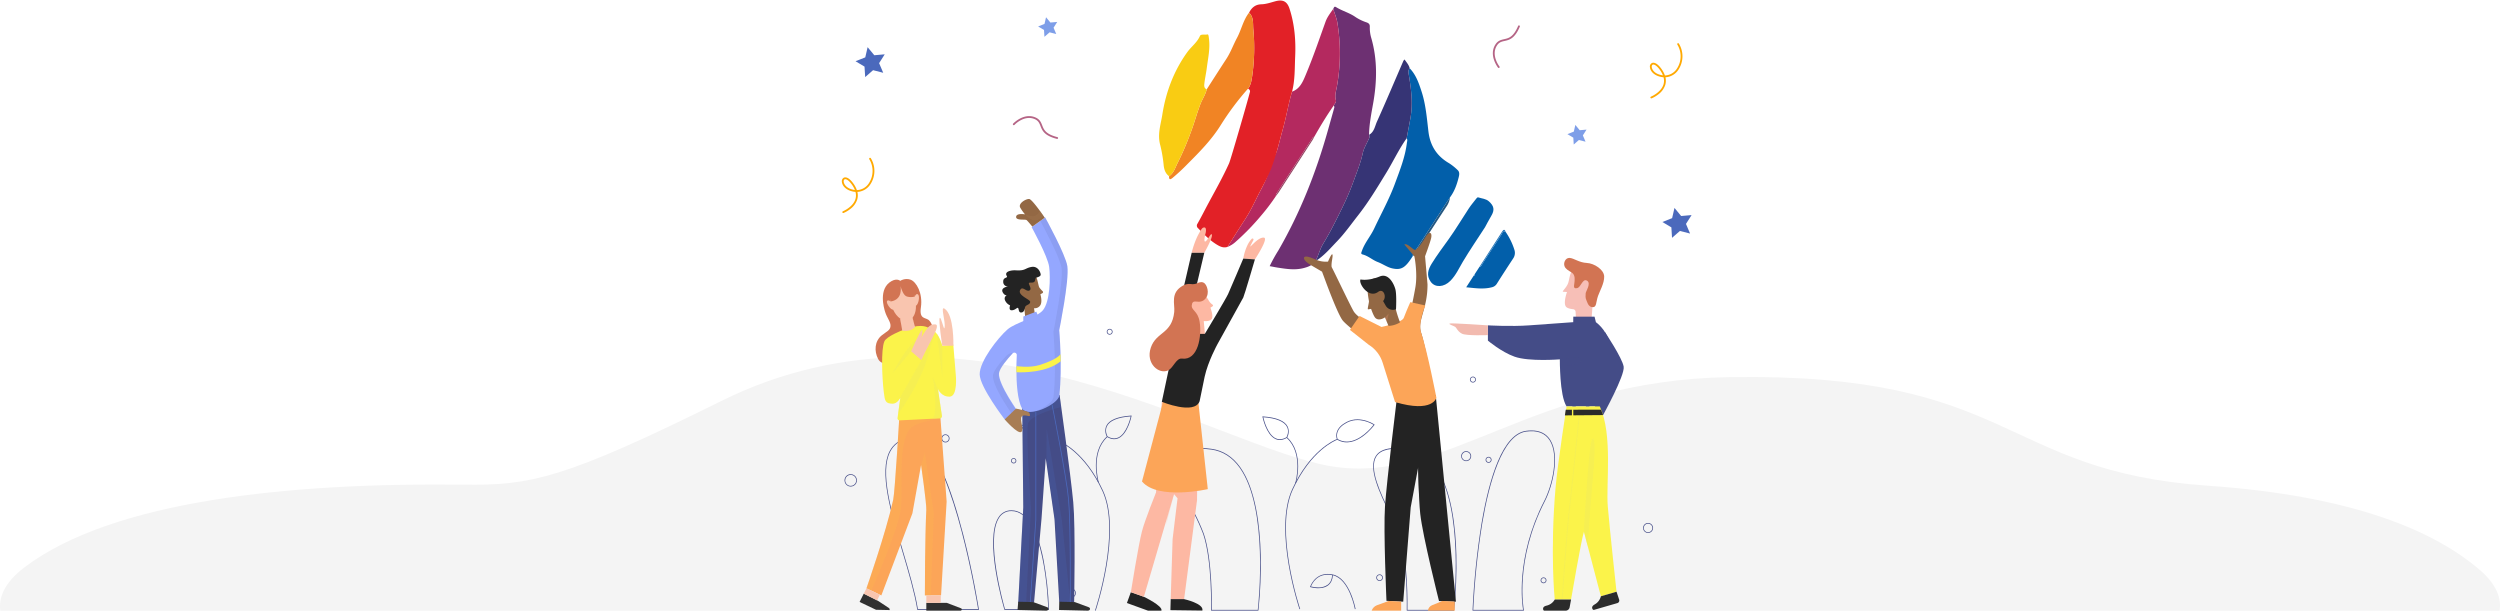 <?xml version="1.0" encoding="UTF-8"?>
<svg xmlns="http://www.w3.org/2000/svg" xmlns:xlink="http://www.w3.org/1999/xlink" width="1920" height="469" viewBox="0 0 1920 469">
  <defs>
    <clipPath id="a">
      <rect width="1920" height="469" transform="translate(0 1158)" fill="#fff" stroke="#707070" stroke-width="1"></rect>
    </clipPath>
    <clipPath id="b">
      <path d="M154.356,438.3H1764.211c113.773,0,189.338-48.491,140.869-90.666-34.275-29.828-96.589-57.395-209.346-65.209-160.556-11.127-147.959-86.78-367.26-83.41-152.748,2.348-218.195,83.018-306.211,68.456S743.177,123.534,554.169,217.262C433.034,277.331,407.4,282.256,356.325,281.62c-133.877-1.667-270.054,12.167-337.682,63.6C-36.669,387.28,37.748,438.3,154.356,438.3" transform="translate(0 -183.459)" fill="none"></path>
    </clipPath>
    <clipPath id="c">
      <rect width="1600" height="468.586" transform="translate(-446)" fill="none"></rect>
    </clipPath>
    <clipPath id="e">
      <path d="M153.434,281.286c1.69-1.062,11.262-6.582,20.627-1.62,3.808,2.016,6.2,4.489,7.1,7.347a8.046,8.046,0,0,1-.082,5.176,13.821,13.821,0,0,1-7.085,1.963c-10.178,0-19.133-11.025-20.556-12.866m-.553-.322-.25.174.184.254c.143.2,14.44,19.516,28.5,11.325,1.582.593,20.286,8.158,34.2,38.371,14.462,31.409-5.533,91.2-5.735,91.794h.567c.2-.6,20.218-60.419,5.653-92.055-13.616-29.575-31.864-37.625-34.344-38.6a8.647,8.647,0,0,0,.028-5.387c-.946-3.019-3.428-5.61-7.375-7.7a18.009,18.009,0,0,0-8.53-2.094,25.228,25.228,0,0,0-12.888,3.919" transform="translate(-152.63 -277.045)" fill="none"></path>
    </clipPath>
    <linearGradient id="f" x1="-2.281" y1="1" x2="-2.266" y2="1" gradientUnits="objectBoundingBox">
      <stop offset="0" stop-color="#3e368a"></stop>
      <stop offset="0.659" stop-color="#3e368a"></stop>
      <stop offset="1" stop-color="#444c87"></stop>
    </linearGradient>
    <clipPath id="g">
      <path d="M211.235,289.616c-.281-.509-2.149-4.142-.483-7.714,1.989-4.264,8.317-6.9,18.311-7.627-.5,2.186-3.308,13.142-9.428,16.151a7.342,7.342,0,0,1-3.272.769,10.157,10.157,0,0,1-5.129-1.578m18.159-15.951c-10.556.714-16.991,3.4-19.124,7.973a9.473,9.473,0,0,0,.423,8.134c-13.32,12.242-6.8,34.945-6.728,35.173l.515-.178c-.066-.226-6.5-22.594,6.595-34.579,3.155,1.826,6.11,2.085,8.786.77,7.02-3.454,9.7-16.39,9.816-16.939l.076-.377Z" transform="translate(-202.308 -273.641)" fill="none"></path>
    </clipPath>
    <linearGradient id="h" x1="-7.125" y1="2.921" x2="-7.089" y2="2.921" xlink:href="#f"></linearGradient>
    <clipPath id="i">
      <path d="M367.36,291.271a8.058,8.058,0,0,1-.08-5.176c.9-2.858,3.287-5.331,7.1-7.347,9.365-4.961,18.937.558,20.627,1.62-1.423,1.842-10.377,12.867-20.557,12.866a13.835,13.835,0,0,1-7.085-1.963m6.778-13.049c-3.949,2.091-6.43,4.68-7.375,7.7a8.648,8.648,0,0,0,.028,5.387c-2.481.976-20.728,9.027-34.345,38.6-14.564,31.634,5.45,91.453,5.654,92.054l.507-.2c-.2-.6-20.137-60.182-5.676-91.591,13.911-30.213,32.615-37.778,34.2-38.37,14.055,8.19,28.352-11.131,28.5-11.326l.184-.254-.25-.174a25.228,25.228,0,0,0-12.888-3.918,18.009,18.009,0,0,0-8.53,2.094" transform="translate(-327.14 -276.128)" fill="none"></path>
    </clipPath>
    <linearGradient id="j" x1="-4.771" y1="1.008" x2="-4.756" y2="1.008" xlink:href="#f"></linearGradient>
    <clipPath id="k">
      <path d="M322.208,290.982c-6.12-3.009-8.925-13.965-9.429-16.15,9.995.728,16.322,3.363,18.313,7.627,1.666,3.571-.2,7.2-.483,7.714a10.161,10.161,0,0,1-5.13,1.578,7.339,7.339,0,0,1-3.271-.77m-10.042-16.406c.111.55,2.8,13.486,9.817,16.938,2.674,1.315,5.629,1.058,8.785-.769,13.092,11.984,6.661,34.353,6.595,34.578l.515.178c.068-.228,6.593-22.93-6.727-35.172a9.48,9.48,0,0,0,.423-8.135c-2.135-4.575-8.57-7.259-19.127-7.973l-.358-.024Z" transform="translate(-312.09 -274.197)" fill="none"></path>
    </clipPath>
    <linearGradient id="l" x1="-11.226" y1="2.908" x2="-11.19" y2="2.908" xlink:href="#f"></linearGradient>
    <clipPath id="m">
      <path d="M139.165,341.773a10.756,10.756,0,0,1,9.239-5.061c.083,0,.161,0,.242,0,25.6,0,28.087,70.068,28.234,75.268H143.645c-1.048-3.633-15.268-53.939-4.48-70.2m9.231-5.646a11.257,11.257,0,0,0-9.67,5.306c-11.3,17.03,3.815,68.732,4.463,70.926l.061.2h34.185l-.006-.3a250.093,250.093,0,0,0-4.163-38.155c-4.943-24.856-13.439-37.985-24.619-37.983l-.252,0" transform="translate(-134.547 -336.125)" fill="none"></path>
    </clipPath>
    <linearGradient id="n" x1="-2.992" y1="1.008" x2="-2.968" y2="1.008" xlink:href="#f"></linearGradient>
    <clipPath id="o">
      <path d="M77.074,375.5c-8.9-30.007-18.1-61.036-9.77-76.7,2.715-5.105,7.054-8.3,13.267-9.779,3.478-.826,7.008.042,10.491,2.583,25.521,18.619,42.576,121.524,43.671,128.291H88.485c-2.2-13.348-6.884-29.126-11.411-44.391m3.38-87.056c-6.282,1.492-10.864,4.876-13.62,10.06-8.449,15.893.791,47.047,9.726,77.175,4.548,15.337,9.252,31.2,11.432,44.554l.04.242h47.342l-.055-.342c-.043-.274-4.384-27.7-11.93-57.149-10.139-39.583-20.915-63.763-32.026-71.869a13.921,13.921,0,0,0-8.234-2.987,11.58,11.58,0,0,0-2.677.316" transform="translate(-63.502 -288.125)" fill="none"></path>
    </clipPath>
    <linearGradient id="p" x1="-0.894" y1="1.005" x2="-0.879" y2="1.005" xlink:href="#f"></linearGradient>
    <clipPath id="q">
      <path d="M405.321,360.859a156.882,156.882,0,0,0-7.073-15.844c-7.409-15.243-16.631-34.213-10.658-43.517,3.327-5.184,11.255-6.946,23.564-5.237,8.694,1.209,16.005,5.9,21.731,13.946,22.243,31.252,14.435,104.22,13.878,109.128h-35.3c.066-3.624.53-38.785-6.144-58.475m-18.175-59.7c-6.159,9.6,3.146,28.741,10.624,44.124a156.107,156.107,0,0,1,7.043,15.773c6.971,20.565,6.115,58.181,6.106,58.558l-.008.3H447.24l.031-.255a331.458,331.458,0,0,0,1.765-42.6c-.522-21.319-3.671-50.285-15.722-67.216-5.817-8.174-13.248-12.941-22.091-14.169a62.608,62.608,0,0,0-8.54-.655c-7.787,0-12.9,2.031-15.537,6.137" transform="translate(-385.14 -295.026)" fill="none"></path>
    </clipPath>
    <linearGradient id="r" x1="-5.995" y1="1" x2="-5.979" y2="1" xlink:href="#f"></linearGradient>
    <clipPath id="s">
      <path d="M276.321,360.859a156.827,156.827,0,0,0-7.071-15.844c-7.41-15.243-16.632-34.213-10.66-43.517,3.329-5.184,11.258-6.946,23.564-5.237,8.7,1.209,16.008,5.9,21.732,13.946,22.243,31.252,14.435,104.22,13.878,109.128h-35.3c.066-3.624.529-38.785-6.144-58.475m-18.174-59.7c-6.162,9.6,3.145,28.741,10.623,44.124a156.333,156.333,0,0,1,7.043,15.773c6.97,20.565,6.114,58.181,6.1,58.558l-.007.3H318.24l.03-.255a331.436,331.436,0,0,0,1.767-42.6c-.523-21.319-3.674-50.285-15.723-67.216-5.817-8.174-13.249-12.941-22.091-14.169a62.609,62.609,0,0,0-8.54-.655c-7.787,0-12.9,2.031-15.536,6.137" transform="translate(-256.14 -295.026)" fill="none"></path>
    </clipPath>
    <linearGradient id="t" x1="-3.968" y1="1" x2="-3.952" y2="1" xlink:href="#f"></linearGradient>
    <clipPath id="u">
      <path d="M458.135,354.7c5.2-30.694,15.255-67.816,33.652-70.352,8.5-1.173,14.6,1.109,18.151,6.778,7.353,11.752,1.836,34.643-4.207,46.414-22.374,43.581-16.943,79.744-16.253,83.7H451.21a591,591,0,0,1,6.926-66.54m33.583-70.932c-8.294,1.143-15.611,9.131-21.746,23.738-4.885,11.63-9.047,27.475-12.369,47.093a591,591,0,0,0-6.946,66.921l-.012.3h39.5l-.075-.356c-.076-.373-7.359-37.882,16.135-83.644,6.109-11.9,11.662-35.073,4.183-47.027-3.052-4.876-7.906-7.335-14.463-7.335a30.669,30.669,0,0,0-4.2.305" transform="translate(-450.646 -283.463)" fill="none"></path>
    </clipPath>
    <linearGradient id="v" x1="-7.809" y1="1" x2="-7.791" y2="1" xlink:href="#f"></linearGradient>
    <clipPath id="w">
      <path d="M443.694,300.955a3.3,3.3,0,1,1,3.3,3.3,3.308,3.308,0,0,1-3.3-3.3m-.54,0A3.845,3.845,0,1,0,447,297.109a3.85,3.85,0,0,0-3.845,3.846" transform="translate(-443.154 -297.109)" fill="none"></path>
    </clipPath>
    <linearGradient id="x" x1="-67.124" y1="15.93" x2="-66.973" y2="15.93" xlink:href="#f"></linearGradient>
    <clipPath id="y">
      <path d="M563.634,348.3a3.3,3.3,0,1,1,3.3,3.3,3.31,3.31,0,0,1-3.3-3.3m-.54,0a3.845,3.845,0,1,0,3.845-3.846,3.849,3.849,0,0,0-3.845,3.846" transform="translate(-563.093 -344.456)" fill="none"></path>
    </clipPath>
    <linearGradient id="z" x1="-85.291" y1="8.76" x2="-85.14" y2="8.76" xlink:href="#f"></linearGradient>
    <clipPath id="aa">
      <path d="M459.789,303.145a1.758,1.758,0,1,1,1.759,1.759,1.76,1.76,0,0,1-1.759-1.759m-.542,0a2.3,2.3,0,1,0,2.3-2.3,2.3,2.3,0,0,0-2.3,2.3" transform="translate(-459.247 -300.846)" fill="none"></path>
    </clipPath>
    <linearGradient id="ab" x1="-116.294" y1="25.697" x2="-116.04" y2="25.697" xlink:href="#f"></linearGradient>
    <clipPath id="ac">
      <path d="M449.47,250.246A1.759,1.759,0,1,1,451.23,252a1.761,1.761,0,0,1-1.76-1.758m-.54,0a2.3,2.3,0,1,0,2.3-2.3,2.3,2.3,0,0,0-2.3,2.3" transform="translate(-448.93 -247.947)" fill="none"></path>
    </clipPath>
    <linearGradient id="ad" x1="-113.711" y1="39.105" x2="-113.457" y2="39.105" xlink:href="#f"></linearGradient>
    <clipPath id="ae">
      <path d="M37.1,317.049a4.223,4.223,0,1,1,4.223,4.224,4.228,4.228,0,0,1-4.223-4.224m-.54,0a4.765,4.765,0,1,0,4.764-4.765,4.769,4.769,0,0,0-4.764,4.765" transform="translate(-36.56 -312.284)" fill="none"></path>
    </clipPath>
    <linearGradient id="af" x1="-4.469" y1="11.004" x2="-4.347" y2="11.004" xlink:href="#f"></linearGradient>
    <clipPath id="ag">
      <path d="M496.071,382.605a1.707,1.707,0,1,1,1.706,1.706,1.709,1.709,0,0,1-1.706-1.706m-.542,0a2.248,2.248,0,1,0,2.248-2.248,2.251,2.251,0,0,0-2.248,2.248" transform="translate(-495.529 -380.357)" fill="none"></path>
    </clipPath>
    <linearGradient id="ah" x1="-128.376" y1="5.684" x2="-128.117" y2="5.684" xlink:href="#f"></linearGradient>
    <clipPath id="ai">
      <path d="M210.006,218.7a1.708,1.708,0,1,1,1.708,1.708,1.71,1.71,0,0,1-1.708-1.708m-.542,0a2.249,2.249,0,1,0,2.249-2.248,2.252,2.252,0,0,0-2.249,2.248" transform="translate(-209.464 -216.456)" fill="none"></path>
    </clipPath>
    <linearGradient id="aj" x1="-54.251" y1="48.145" x2="-53.992" y2="48.145" xlink:href="#f"></linearGradient>
    <clipPath id="ak">
      <path d="M101,289.148a2.575,2.575,0,1,1,2.575,2.575A2.577,2.577,0,0,1,101,289.148m-.54,0a3.115,3.115,0,1,0,3.116-3.116,3.12,3.12,0,0,0-3.116,3.116" transform="translate(-100.46 -286.032)" fill="none"></path>
    </clipPath>
    <linearGradient id="al" x1="-18.781" y1="21.727" x2="-18.594" y2="21.727" xlink:href="#f"></linearGradient>
    <clipPath id="am">
      <path d="M183.391,391.195a3.093,3.093,0,1,1,3.094,3.092,3.1,3.1,0,0,1-3.094-3.092m-.54,0a3.634,3.634,0,1,0,3.634-3.633,3.639,3.639,0,0,0-3.634,3.633" transform="translate(-182.851 -387.562)" fill="none"></path>
    </clipPath>
    <linearGradient id="an" x1="-29.308" y1="2.362" x2="-29.148" y2="2.362" xlink:href="#f"></linearGradient>
    <clipPath id="ao">
      <path d="M146.877,303.743a1.5,1.5,0,1,1,1.5,1.5,1.506,1.506,0,0,1-1.5-1.5m-.542,0a2.045,2.045,0,1,0,2.045-2.045,2.047,2.047,0,0,0-2.045,2.045" transform="translate(-146.335 -301.698)" fill="none"></path>
    </clipPath>
    <linearGradient id="ap" x1="-41.667" y1="28.652" x2="-41.383" y2="28.652" xlink:href="#f"></linearGradient>
    <clipPath id="aq">
      <path d="M387.715,380.891a2.009,2.009,0,1,1,2.008,2.008,2.01,2.01,0,0,1-2.008-2.008m-.54,0a2.549,2.549,0,1,0,2.549-2.55,2.551,2.551,0,0,0-2.549,2.55" transform="translate(-387.175 -378.341)" fill="none"></path>
    </clipPath>
    <linearGradient id="ar" x1="-88.456" y1="5.473" x2="-88.228" y2="5.473" xlink:href="#f"></linearGradient>
    <clipPath id="as">
      <path d="M344.218,387.711c.684-1.825,4.7-10.908,16.307-8.711-.241,3.308-1.4,5.783-3.445,7.36a11.858,11.858,0,0,1-7.257,2.069,23.5,23.5,0,0,1-5.6-.718m-.616.108-.094.294.277.084c.347.1,8.573,2.518,13.608-1.359,2.169-1.671,3.4-4.27,3.666-7.728,12.62,2.877,16.84,25.777,16.881,26.008l.531-.109c-.043-.239-4.4-23.884-17.61-26.537a18.892,18.892,0,0,0-3.732-.389c-10.286,0-13.493,9.629-13.527,9.738" transform="translate(-343.508 -378.082)" fill="none"></path>
    </clipPath>
    <linearGradient id="at" x1="-11.444" y1="1.042" x2="-11.41" y2="1.042" xlink:href="#f"></linearGradient>
    <clipPath id="au">
      <rect width="707.48" height="468.586" fill="none"></rect>
    </clipPath>
    <clipPath id="av">
      <path d="M511.324,176.042c.855,2.241,2.81,3.175,5.676,5s2.136,6.155,1.857,8.315-.808,4.219,2.206,3.53,4.1-7.745,7.571-5.7c3.4,2-.939,8.146-1.043,9.666s-.277,3.547.387,4.9,1.387,5.547,4.785,5.777,2.557-3.578,4.34-8.688c1.291-3.695,4.842-9.658,4.7-14.9s-7.632-10.115-13.426-10.383-9.824-3.631-13.086-3.853c-.087-.006-.173-.009-.259-.009-3.091,0-4.656,3.859-3.7,6.35" transform="translate(-511.047 -169.692)" fill="none"></path>
    </clipPath>
    <linearGradient id="aw" x1="-18.832" y1="7.117" x2="-18.795" y2="7.117" gradientUnits="objectBoundingBox">
      <stop offset="0" stop-color="#be6229"></stop>
      <stop offset="0.495" stop-color="#be6229"></stop>
      <stop offset="1" stop-color="#d27453"></stop>
    </linearGradient>
    <clipPath id="ax">
      <path d="M531.258,275.678l6.363,6.684s16.847-30.513,15.824-37.151-14.46-26.708-14.46-26.708Z" transform="translate(-531.258 -218.502)" fill="none"></path>
    </clipPath>
    <linearGradient id="ay" x1="-26.66" y1="3.352" x2="-26.61" y2="3.352" xlink:href="#f"></linearGradient>
    <clipPath id="az">
      <path d="M526.366,208.449l-.05,4.218s-19.967,1.413-33.79,2.438-31.744,0-31.744,0v11.727s10.313,8.724,20.479,12.336c11.178,3.972,34.815,2.05,34.815,2.05s-.4,27.646,5.12,36.116h25.53s14.406-17.686,6.727-50.5c-2.042-8.727-9.728-14.165-9.728-14.165l-1.024-4.218Z" transform="translate(-460.782 -208.449)" fill="none"></path>
    </clipPath>
    <linearGradient id="ba" x1="-5.348" y1="3.278" x2="-5.337" y2="3.278" xlink:href="#f"></linearGradient>
    <clipPath id="bc">
      <path d="M514.143,267.589s-6.836,43.824-8.455,62.487c-4.324,49.874-.624,85.871-.624,85.871h12.528s7.784-45.636,9.894-52.1l13,49.592,12.028-3.5s-5.267-48.242-6.71-65.485,3.946-55.284-6.132-76.857Z" transform="translate(-503.59 -267.589)" fill="none"></path>
    </clipPath>
    <linearGradient id="bd" x1="-11.424" y1="1.058" x2="-11.401" y2="1.058" gradientUnits="objectBoundingBox">
      <stop offset="0" stop-color="#fce065"></stop>
      <stop offset="1" stop-color="#fbf34a"></stop>
    </linearGradient>
    <clipPath id="bf">
      <rect width="8.192" height="83.112" fill="none"></rect>
    </clipPath>
    <clipPath id="bg">
      <rect width="17.129" height="7.575" fill="none"></rect>
    </clipPath>
    <clipPath id="bh">
      <path d="M508.254,236.774s14.336-3.07,16.9,0-16.833,6.211-16.833,6.211Z" transform="translate(-508.254 -235.409)" fill="none"></path>
    </clipPath>
    <linearGradient id="bi" x1="-30.427" y1="21.135" x2="-30.367" y2="21.135" xlink:href="#f"></linearGradient>
    <clipPath id="bj">
      <rect width="14.547" height="148.42" fill="none"></rect>
    </clipPath>
    <clipPath id="bk">
      <rect width="6.271" height="8.524" fill="none"></rect>
    </clipPath>
    <clipPath id="bl">
      <path d="M528,268.794s5.6-7.615,2.87-8.469-5.521,8.469-5.521,8.469Z" transform="translate(-525.346 -260.27)" fill="none"></path>
    </clipPath>
    <linearGradient id="bm" x1="-74.16" y1="17.838" x2="-74.019" y2="17.838" xlink:href="#f"></linearGradient>
    <clipPath id="bn">
      <rect width="1.056" height="5.824" fill="none"></rect>
    </clipPath>
    <linearGradient id="bo" x1="-569.119" y1="26.572" x2="-568.017" y2="26.572" xlink:href="#bd"></linearGradient>
    <clipPath id="bq">
      <rect width="7.422" height="7.615" fill="none"></rect>
    </clipPath>
    <clipPath id="br">
      <path d="M519.854,268.665s-4.523-9.512-6.912-7.274,4.384,7.274,4.384,7.274Z" transform="translate(-512.432 -261.05)" fill="none"></path>
    </clipPath>
    <linearGradient id="bs" x1="-63.972" y1="17.512" x2="-63.847" y2="17.512" xlink:href="#f"></linearGradient>
    <clipPath id="bt">
      <rect width="5.986" height="69.57" fill="none"></rect>
    </clipPath>
    <clipPath id="bu">
      <path d="M248.848,264.967l-16.14,60.973c12.3,14.6,50.528,5.889,50.528,5.889l-7.428-68.4Z" transform="translate(-232.708 -263.431)" fill="none"></path>
    </clipPath>
    <linearGradient id="bv" x1="-5.364" y1="2.097" x2="-5.341" y2="2.097" gradientUnits="objectBoundingBox">
      <stop offset="0" stop-color="#fb8a25"></stop>
      <stop offset="0.939" stop-color="#fca558"></stop>
      <stop offset="1" stop-color="#fca558"></stop>
    </linearGradient>
    <clipPath id="bx">
      <path d="M274.259,186.525a8.211,8.211,0,0,1-4.749.622,9.5,9.5,0,0,0-5.978,1.091c-10.245,5.537-6.248,14.281-6.887,20.334-1.807,17.1-13.785,15.078-17.988,27.4-4.183,12.264,6.437,20.961,13.471,17.387,3.912-1.987,6.081-9.555,10.455-8.965,12.4,1.669,15.373-17.347,13.559-28.325-1.432-8.668-6.7-8.517-5.987-13.02.431-2.744,2.035-2.579,4.027-2.416a7.132,7.132,0,0,0,4.543-.691c5.633-3.416,3.676-10.709,1.55-13.009a3.767,3.767,0,0,0-2.872-1.286,7.464,7.464,0,0,0-3.144.883" transform="translate(-237.711 -185.642)" fill="none"></path>
    </clipPath>
    <linearGradient id="by" x1="-5.486" y1="3.539" x2="-5.462" y2="3.539" xlink:href="#aw"></linearGradient>
    <clipPath id="ca">
      <path d="M411.145,210.963c-1.422,3.731-17.092,6.96-17.092,6.96l-16.84-8.452-7.423,10.7L384.14,231.51a25.119,25.119,0,0,1,10.908,14.172l9.42,29.913c29.161,8.638,31.748-3.327,31.748-3.327s-6.907-35.811-11.768-50.047c-2.582-7.562,3.272-20.776,3.272-20.776L416.2,198.859s-2.563,5.584-5.05,12.1" transform="translate(-369.789 -198.859)" fill="none"></path>
    </clipPath>
    <linearGradient id="cb" x1="-6.484" y1="2.775" x2="-6.467" y2="2.775" xlink:href="#bv"></linearGradient>
    <clipPath id="cd">
      <rect width="2.882" height="6.473" fill="none"></rect>
    </clipPath>
    <clipPath id="ce">
      <path d="M388.127,399.2a7.058,7.058,0,0,0-4.012,4.154H406.8v-6.908l-9.551-.557s-6.08,2.2-9.124,3.312" transform="translate(-384.115 -395.887)" fill="none"></path>
    </clipPath>
    <linearGradient id="cf" x1="-19.721" y1="1" x2="-19.67" y2="1" xlink:href="#bv"></linearGradient>
    <clipPath id="cg">
      <path d="M424.529,399.106a5.244,5.244,0,0,0-3.32,4.246h20.639v-6.944l-9.552-.521s-4.723,2.113-7.767,3.219" transform="translate(-421.209 -395.887)" fill="none"></path>
    </clipPath>
    <linearGradient id="ch" x1="-23.772" y1="1" x2="-23.715" y2="1" xlink:href="#bv"></linearGradient>
    <clipPath id="cj">
      <path d="M76.485,272.169s-3.585,61.137-4.908,67.005c-5.967,26.458-20.547,68-20.547,68l11.43,5.462,23.864-63.079,6.647-37.11S97.264,342.273,97,347.031c-1.055,19.293-1.11,65.606-1.11,65.606h12.432l4.284-72.087-5.329-72.088Z" transform="translate(-51.03 -268.462)" fill="none"></path>
    </clipPath>
    <linearGradient id="ck" x1="-0.965" y1="1.081" x2="-0.946" y2="1.081" xlink:href="#bv"></linearGradient>
    <clipPath id="cm">
      <rect width="56.846" height="136.793" fill="none"></rect>
    </clipPath>
    <clipPath id="cn">
      <path d="M75.955,185.015s-2.32-2.224-6.7.228C58.991,191,63.5,206.007,64.317,208.692c1.525,5,4.4,7.749,4.191,11.063s-2.9,4.076-6.647,7.059c-5.578,4.444-6.015,12.167-2.834,18.264S71.978,247.7,71.978,247.7c19.995-2.516,35.1-22.036,26.4-32.072-2.515-2.9-7.978-.419-6.527-10.222,1.606-10.867-3.5-19.743-8.017-21.31a8.692,8.692,0,0,0-2.856-.479,9.968,9.968,0,0,0-5.026,1.4" transform="translate(-57.043 -183.613)" fill="none"></path>
    </clipPath>
    <linearGradient id="co" x1="-1.274" y1="3.737" x2="-1.251" y2="3.737" xlink:href="#aw"></linearGradient>
    <clipPath id="cp">
      <path d="M77.335,217.65s-12.539,4.823-14.243,8.742c-2.71,6.233-1.756,28.021-.476,38.789.83,6.992,1.146,8.947,6.673,9.095,3.85.1,6.068-4.537,6.068-4.537l-2.172,15.6a1.53,1.53,0,0,0,1.592,1.739l30.942-1.556a1.656,1.656,0,0,0,1.556-1.9l-3.033-20.53s2.7,6.073,9.05,5.761S117.94,252.1,117.94,252.1l-1.923-23.275-8.474.948s-2.628-9.408-6.445-11.262c-2.477-1.2-4.473-3.954-10.291-3.956-3.146,0-7.41.8-13.473,3.092" transform="translate(-61.352 -214.558)" fill="none"></path>
    </clipPath>
    <linearGradient id="cq" x1="-1.19" y1="3.013" x2="-1.17" y2="3.013" xlink:href="#bd"></linearGradient>
    <clipPath id="cs">
      <rect width="27.707" height="61.548" fill="none"></rect>
    </clipPath>
    <clipPath id="ct">
      <rect width="18.604" height="25.436" fill="none"></rect>
    </clipPath>
    <clipPath id="cu">
      <rect width="4.185" height="33.265" fill="none"></rect>
    </clipPath>
    <clipPath id="cv">
      <rect width="7.125" height="32.082" fill="none"></rect>
    </clipPath>
    <clipPath id="cw">
      <rect width="9.729" height="109.918" fill="none"></rect>
    </clipPath>
    <clipPath id="cx">
      <path d="M72.7,185.752c-9.965,4.2-5.529,14.856-5.529,14.856s6.037-.415,7.37-6.3a13.9,13.9,0,0,0,.164-5.467c.652,2.405,2.334,7.467,5.048,8.053a11.053,11.053,0,0,0,5.86,0s-1.732-11.954-9.284-11.955a9.327,9.327,0,0,0-3.628.811" transform="translate(-66.184 -184.941)" fill="none"></path>
    </clipPath>
    <linearGradient id="cy" x1="-3.219" y1="16.16" x2="-3.168" y2="16.16" xlink:href="#aw"></linearGradient>
    <clipPath id="da">
      <rect width="10.162" height="5.267" fill="none"></rect>
    </clipPath>
    <clipPath id="db">
      <path d="M154.142,263.189l.833,83.126L151.1,419.66l12.139-.094,5.776-64.75,3.23-46.062,6.71,46.73,3.635,63.618,11.447.411s1.126-57.765-.665-76.958c-2.062-22.088-10.493-82.444-10.493-82.444Z" transform="translate(-151.096 -260.11)" fill="none"></path>
    </clipPath>
    <linearGradient id="dc" x1="-3.994" y1="1.038" x2="-3.968" y2="1.038" xlink:href="#f"></linearGradient>
    <clipPath id="de">
      <rect width="18.249" height="133.141" fill="none"></rect>
    </clipPath>
    <clipPath id="df">
      <rect width="32.998" height="165.533" fill="none"></rect>
    </clipPath>
    <clipPath id="dg">
      <path d="M165.571,150.461s12.436,22.349,13.48,30.554c1.077,8.461.63,26.452-4.684,33.126-4.628,5.811-21.25,9.54-27.332,14.893-7.5,6.605-21.509,24.536-21.349,34.533.157,9.782,19.2,34.565,19.2,34.565l10.962-4.872s-16.045-22.074-15.335-30.6c.325-3.907,6.665-11.21,10.438-15.236a1.879,1.879,0,0,1,3.237,1.058s-.161,2.525-.252,6.375c-.035,1.548-.059,3.31-.056,5.209.014,9.9.764,23.508,4.416,29.749,4.395,7.513,27.773-3.054,28.565-10.191,2.416-21.736-.079-50.047-.079-50.047s7.831-38.451,6.256-49.037c-1.338-9-17.064-37.508-17.064-37.508Z" transform="translate(-125.685 -143.03)" fill="none"></path>
    </clipPath>
    <linearGradient id="dh" x1="-2.117" y1="1.947" x2="-2.1" y2="1.947" gradientUnits="objectBoundingBox">
      <stop offset="0" stop-color="#817fff"></stop>
      <stop offset="0.132" stop-color="#817fff"></stop>
      <stop offset="1" stop-color="#94a7ff"></stop>
    </linearGradient>
    <clipPath id="dj">
      <rect width="57.321" height="154.471" fill="none"></rect>
    </clipPath>
    <clipPath id="dk">
      <rect width="19.787" height="50.372" fill="none"></rect>
    </clipPath>
    <clipPath id="dl">
      <rect width="24.827" height="148.884" fill="none"></rect>
    </clipPath>
    <clipPath id="dm">
      <rect width="4.907" height="147.114" fill="none"></rect>
    </clipPath>
    <clipPath id="dn">
      <rect width="14.639" height="151.889" fill="none"></rect>
    </clipPath>
    <clipPath id="do">
      <path d="M154.455,208.871l0,4.434,11.652-4.093-1.68-4.081Z" transform="translate(-154.455 -205.131)" fill="none"></path>
    </clipPath>
    <linearGradient id="dp" x1="-15.435" y1="28.094" x2="-15.335" y2="28.094" xlink:href="#dh"></linearGradient>
    <clipPath id="dq">
      <path d="M167.8,241.472c-7.823,2.47-17.946.87-17.946.87l.064,4.664a3.618,3.618,0,0,0,.773.059c4.041.2,22.379.393,33.211-8.41l-.153-5.523s-1.621,3.818-15.951,8.34" transform="translate(-149.854 -233.132)" fill="none"></path>
    </clipPath>
    <linearGradient id="dr" x1="-5.115" y1="13.754" x2="-5.081" y2="13.754" xlink:href="#bd"></linearGradient>
    <clipPath id="dt">
      <rect width="13.853" height="7.102" fill="none"></rect>
    </clipPath>
  </defs>
  <g transform="translate(0 -1158)">
    <g clip-path="url(#a)">
      <g transform="translate(0 1432.064)" clip-path="url(#b)">
        <rect width="1920" height="314.77" transform="translate(0 -59.925)" fill="#f4f4f4"></rect>
      </g>
      <rect width="1920" height="254.844" transform="translate(0 1432.064)" fill="none"></rect>
    </g>
    <g transform="translate(606 1158.414)">
      <g clip-path="url(#c)">
        <g clip-path="url(#c)">
          <path d="M352.061,199.487c-2.286,3.221-5.754,4.474-9.332,5.371-6.46,1.619-12.917.639-19.349-.361-2.055-.319-4.093-.743-6.483-1.181a118.246,118.246,0,0,1,6.587-11.928c16.816-29.006,28.961-59.891,38.042-92.064q2.471-8.748,4.927-17.5A1.721,1.721,0,0,0,366.037,80c.614-1.415,2.2-2.514,1.689-4.292-1.015-3.554.227-7.059.794-10.355a143.2,143.2,0,0,0,.333-49.175c-.615-3.548-2.084-6.947-3.16-10.413.533-.777.644-2.338,2.189-1.376,4.794,2.989,10.383,4.364,15.048,7.7a36.133,36.133,0,0,0,8.457,4.043c1.817.677,2.481,1.571,2.408,3.454a27.523,27.523,0,0,0,1.166,8.654c4.746,16.561,4.387,33.231,1.4,50.03-1.423,8.009-3.013,16.022-3.172,24.208.886,1.35.164,2.44-.413,3.684-1.6,3.443-3.621,6.835-4.413,10.478-1.584,7.275-4.389,14.159-6.89,21.053a209.115,209.115,0,0,1-8.527,20.106c-4.661,9.584-9.386,19.13-14.917,28.213-2.62,4.3-3.639,9.143-5.967,13.475" transform="translate(52.218 0.673)" fill="#6d3072"></path>
          <path d="M414.463,44.648c4.914,5.092,7.105,11.6,9.2,18.1,3.189,9.88,3.991,20.222,5.2,30.438,1.3,10.949,6.453,18.954,15.937,24.439a41.908,41.908,0,0,1,6.4,5.118c1.911,1.684,1.323,3.974.824,5.966-1.346,5.366-3.2,10.555-6.574,15.054q-13.825,21.3-27.647,42.609c-.5.765-1.153,1.482-.942,2.516-5.548,8.686-8.527,11.048-15.749,9.455-3.874-.854-7.337-3.429-11.124-4.859-4.076-1.54-7.289-4.7-11.57-5.8-1.7-.437-1.11-1.411-.663-2.707,2.178-6.318,6.683-11.311,9.493-17.307,5.317-11.353,11.428-22.314,15.791-34.137,3.822-10.356,7.94-20.585,9.294-31.642.137-1.125.674-2.352-.2-3.452.971-5.162,1.973-10.32,2.91-15.489,1.986-10.952.659-21.792-1.148-32.615-.323-1.934-.864-3.91.559-5.682" transform="translate(62.169 7.357)" fill="#025faa"></path>
          <path d="M370.276,5.526c1.076,3.469,2.545,6.868,3.16,10.413a143.239,143.239,0,0,1-.332,49.176c-.568,3.3-1.81,6.8-.8,10.354.507,1.78-1.075,2.879-1.689,4.292-5.371,7.711-10.227,15.74-14.85,23.916-1.2.254-1.595,1.323-2.158,2.192q-13.111,20.218-26.2,40.454c-.564.872-1.366,1.673-1.107,2.872a154.177,154.177,0,0,1-11.343,15A185.959,185.959,0,0,1,295.3,184.429a20.04,20.04,0,0,1-6.218,3.864c4.567-7.177,9.076-14.392,13.715-21.52,4.523-6.949,7.86-14.584,11.68-21.866a97.388,97.388,0,0,0,8.12-19.663c1.075-3.978,3.773-8.214,4.9-12.2,1.4-4.936,2.638-10.087,4.053-15.072,2.716-9.561,4.253-19.4,7.1-28.91,6.234-2.168,8.482-8.058,10.609-13.127,5.58-13.3,10.243-26.981,15.118-40.567,1.334-3.717,3.735-6.674,5.893-9.837" transform="translate(47.635 0.911)" fill="#b4295f"></path>
          <path d="M308.99,9.3c1.979-3.837,4.828-6.293,9.411-6.417,3.731-.1,7.25-1.38,10.827-2.339,5.767-1.546,9,.143,10.829,5.754,3.868,11.9,4.891,24.29,4.333,36.614-.408,9-.063,18.183-2.4,27.056-2.847,9.514-4.382,19.348-7.1,28.911-1.415,4.984-2.652,10.134-4.053,15.072-1.131,3.989-2.751,9.3-4.271,13.4-2.519,6.791-5.548,12.361-8.752,18.469-3.822,7.285-7.158,14.917-11.68,21.866-4.639,7.13-9.148,14.344-13.715,21.522-2.545.8-4.726.208-7.077-1.105-6.07-3.391-10.754-8.322-15.492-13.212a2.57,2.57,0,0,1-.52-3.463c2.927-5.111,5.543-10.4,8.336-15.587,5.485-10.193,11.21-20.269,15.963-30.832,1.286-2.858,14.427-48.5,15.934-54.46a2.045,2.045,0,0,0-1.455-2.783c2.355-2.872,2.772-6.546,3.3-9.9a151.382,151.382,0,0,0,.835-35.888c-.352-4.281.426-9.132-3.25-12.673" transform="translate(44.305 0)" fill="#e22127"></path>
          <path d="M419.44,45.6c-1.423,1.772-.882,3.748-.559,5.682,1.808,10.823,3.134,21.663,1.148,32.615-.936,5.169-1.938,10.327-2.91,15.489-5.976,8.4-10.3,17.773-15.651,26.513-6.822,11.149-13.561,22.394-21.7,32.736-5.259,6.683-10.163,13.7-16.047,19.808-5.212,5.408-10.111,11.281-16.637,15.312,2.327-4.332,3.346-9.173,5.966-13.474,5.532-9.084,10.257-18.631,14.917-28.214a208.835,208.835,0,0,0,8.528-20.106c2.5-6.894,5.306-13.778,6.889-21.053.793-3.643,2.813-7.035,4.413-10.477.579-1.245,1.3-2.335.414-3.685,3.993-2.2,4.513-6.633,6.115-10.187,6.971-15.461,13.557-31.1,20.3-46.662a5.435,5.435,0,0,1,.881-1.04c1.491,2.221,3.316,4.113,3.931,6.745" transform="translate(57.192 6.403)" fill="#363475"></path>
          <path d="M312.008,7.984c3.676,3.541,2.9,8.392,3.25,12.673a151.382,151.382,0,0,1-.835,35.888c-.525,3.355-.942,7.028-3.3,9.9a210.172,210.172,0,0,0-20.965,28.039c-7.056,11.267-16.236,20.558-25.542,29.857a144.4,144.4,0,0,1-11.167,10.384c-1.514,1.224-3.048,2.219-2.88-1.1,3.728-2.575,4.784-6.852,6.73-10.565a216.968,216.968,0,0,0,9.552-22.176c2.928-7.51,4.937-15.328,7.848-22.858,1.467-3.8,3.868-7.165,4.786-11.167,5.02-7.792,10-15.61,15.075-23.37,3.317-5.075,5.318-10.806,8.152-16.087,3.407-6.347,4.753-13.65,9.294-19.419" transform="translate(41.287 1.316)" fill="#f18424"></path>
          <path d="M280.573,64.5c-.918,4-3.318,7.371-4.786,11.166-2.911,7.53-4.92,15.348-7.848,22.858a216.871,216.871,0,0,1-9.552,22.177c-1.946,3.712-3,7.989-6.73,10.565-2.723-2.107-3.724-4.777-4.147-8.307a104.479,104.479,0,0,0-2.634-15.587c-2.306-8.222.389-15.819,1.583-23.418,2.724-17.338,8.8-33.613,19.215-48.047,3.054-4.234,7.485-7.3,9.666-12.342.756-1.744,3.823-.7,5.8-1.215.851-.222.96,1.96,1.115,3.08,1.063,7.674-.683,15.167-1.64,22.7-.517,4.067-1.447,8.086-1.892,12.158-.165,1.513-.211,3.454,1.851,4.212" transform="translate(40.201 3.68)" fill="#f9cc13"></path>
          <path d="M465.043,152.759c-6.075,9.385-11.8,17.727-16.969,26.4-3.01,5.054-5.368,10.435-9.614,14.723-4.931,4.977-11.684,5.4-15.049.773-3.584-4.926-2.017-9.553.719-13.99,4.016-6.515,8.619-12.634,13.083-18.854,5.488-7.65,10.279-15.8,15.485-23.659,1.731-2.615,3.809-5,5.721-7.494.414-.539.846-1.087,1.617-.828,2.7.909,5.661.946,8.009,3.017,4,3.528,4.529,6.64,1.8,11.184-1.894,3.151-3.553,6.442-4.8,8.728" transform="translate(69.425 21.382)" fill="#025faa"></path>
          <path d="M476.781,152.627a50.248,50.248,0,0,1,6.685,13.624,7.527,7.527,0,0,1-.91,6.7c-4.222,6.417-8.415,12.854-12.507,19.355a6.034,6.034,0,0,1-3.975,2.82c-6.424,1.666-12.78.632-19.609-.016l5.748-8.88c.875-.063,1.164-.51.876-1.335l3.491-5.354c1.593-.49,2.03-2.026,2.807-3.209,4.665-7.107,9.25-14.267,13.93-21.366.785-1.19,1.172-3.263,3.465-2.334" transform="translate(73.568 25.111)" fill="#025faa"></path>
          <path d="M411.274,174.867c-.212-1.034.446-1.751.942-2.516q13.818-21.307,27.647-42.609a16.162,16.162,0,0,1-2.983,7.46q-10.864,16.659-21.665,33.359a14.411,14.411,0,0,1-3.942,4.305" transform="translate(67.763 21.379)" fill="#235781"></path>
          <path d="M321.05,135.309c-.26-1.2.543-2,1.108-2.871q13.085-20.236,26.195-40.454c.564-.869.956-1.938,2.158-2.192L349.4,91.948q-13.207,20.4-26.415,40.793l-1.938,2.568" transform="translate(52.894 14.796)" fill="#964161"></path>
          <path d="M475.35,152.828c-2.293-.928-2.68,1.144-3.465,2.334-4.68,7.1-9.265,14.258-13.93,21.366-.777,1.183-1.214,2.719-2.807,3.209q8.713-13.565,17.424-27.132c1.084-1.69,2.041-2.193,2.778.224" transform="translate(74.999 24.91)" fill="#2375b9"></path>
          <path d="M452.275,180.293c.288.826,0,1.272-.876,1.335l.876-1.335" transform="translate(74.381 29.709)" fill="#2375b9"></path>
        </g>
        <g transform="translate(177.78 322.696)">
          <g clip-path="url(#e)">
            <rect width="77.925" height="148.179" transform="translate(0 -2.341)" fill="url(#f)"></rect>
          </g>
        </g>
        <g transform="translate(235.644 318.731)">
          <g clip-path="url(#g)">
            <rect width="32.38" height="51.304" transform="translate(-4.936)" fill="url(#h)"></rect>
          </g>
        </g>
        <g transform="translate(381.045 321.628)">
          <g clip-path="url(#i)">
            <rect width="77.925" height="148.177" transform="translate(-9.258 -2.341)" fill="url(#j)"></rect>
          </g>
        </g>
        <g transform="translate(363.516 319.379)">
          <g clip-path="url(#k)">
            <rect width="32.381" height="51.304" transform="translate(0)" fill="url(#l)"></rect>
          </g>
        </g>
        <g transform="translate(156.718 391.511)">
          <g clip-path="url(#m)">
            <rect width="50.005" height="76.439" transform="translate(-7.117 -0.001)" fill="url(#n)"></rect>
          </g>
        </g>
        <g transform="translate(73.966 335.602)">
          <g clip-path="url(#o)">
            <rect width="76.99" height="132.348" transform="translate(-5.117 -0.001)" fill="url(#p)"></rect>
          </g>
        </g>
        <g transform="translate(448.603 343.64)">
          <g clip-path="url(#q)">
            <rect width="74.142" height="125.368" transform="translate(-4.153 -0.474)" fill="url(#r)"></rect>
          </g>
        </g>
        <g transform="translate(298.346 343.64)">
          <g clip-path="url(#s)">
            <rect width="74.143" height="125.368" transform="translate(-4.154 -0.474)" fill="url(#t)"></rect>
          </g>
        </g>
        <g transform="translate(524.903 330.172)">
          <g clip-path="url(#u)">
            <rect width="67.219" height="138.649" transform="translate(0 -0.288)" fill="url(#v)"></rect>
          </g>
        </g>
        <g transform="translate(516.176 346.066)">
          <g clip-path="url(#w)">
            <rect width="7.69" height="7.691" transform="translate(0)" fill="url(#x)"></rect>
          </g>
        </g>
        <g transform="translate(655.879 401.215)">
          <g clip-path="url(#y)">
            <rect width="7.69" height="7.691" transform="translate(0)" fill="url(#z)"></rect>
          </g>
        </g>
        <g transform="translate(534.921 350.419)">
          <g clip-path="url(#aa)">
            <rect width="4.6" height="4.599" transform="translate(0)" fill="url(#ab)"></rect>
          </g>
        </g>
        <g transform="translate(522.904 288.803)">
          <g clip-path="url(#ac)">
            <rect width="4.599" height="4.597" transform="translate(0 0)" fill="url(#ad)"></rect>
          </g>
        </g>
        <g transform="translate(42.584 363.742)">
          <g clip-path="url(#ae)">
            <rect width="9.529" height="9.528" transform="translate(0)" fill="url(#af)"></rect>
          </g>
        </g>
        <g transform="translate(577.182 443.032)">
          <g clip-path="url(#ag)">
            <rect width="4.496" height="4.496" fill="url(#ah)"></rect>
          </g>
        </g>
        <g transform="translate(243.979 252.123)">
          <g clip-path="url(#ai)">
            <rect width="4.497" height="4.496" transform="translate(0)" fill="url(#aj)"></rect>
          </g>
        </g>
        <g transform="translate(117.014 333.164)">
          <g clip-path="url(#ak)">
            <rect width="6.23" height="6.233" transform="translate(0 0)" fill="url(#al)"></rect>
          </g>
        </g>
        <g transform="translate(212.981 451.424)">
          <g clip-path="url(#am)">
            <rect width="7.267" height="7.267" transform="translate(0 0)" fill="url(#an)"></rect>
          </g>
        </g>
        <g transform="translate(170.448 351.411)">
          <g clip-path="url(#ao)">
            <rect width="4.091" height="4.09" fill="url(#ap)"></rect>
          </g>
        </g>
        <g transform="translate(450.973 440.684)">
          <g clip-path="url(#aq)">
            <rect width="5.098" height="5.098" fill="url(#ar)"></rect>
          </g>
        </g>
        <g transform="translate(400.111 440.382)">
          <g clip-path="url(#as)">
            <rect width="34.963" height="28.315" transform="translate(0 -1.279)" fill="url(#at)"></rect>
          </g>
        </g>
        <g clip-path="url(#au)">
          <path d="M532,218s.838-7.368,1.089-15.988,1.538-17.65-1.13-22.9-9.973-6.583-13.277-2.49-3.127,7.386-4.3,11.332c-.871,2.931-3.8,5.756-4.208,6.674a.228.228,0,0,0,.2.32l3.017.206s-3.1,8.464-.768,11.28c1.052,1.272,3.688,1.744,5.477,1.918a2.088,2.088,0,0,1,1.886,1.957l.382,6.9Z" transform="translate(84.062 28.706)" fill="#f7bfb7"></path>
        </g>
        <g transform="translate(595.257 197.654)">
          <g clip-path="url(#av)">
            <rect width="31.574" height="38.068" transform="translate(-0.675 0)" fill="url(#aw)"></rect>
          </g>
        </g>
        <g transform="translate(618.798 254.507)">
          <g clip-path="url(#ax)">
            <rect width="23.211" height="63.859" transform="translate(0 0)" fill="url(#ay)"></rect>
          </g>
        </g>
        <g transform="translate(536.709 242.797)">
          <g clip-path="url(#az)">
            <rect width="100.35" height="68.885" transform="translate(0)" fill="url(#ba)"></rect>
          </g>
        </g>
        <g clip-path="url(#au)">
          <path d="M464.966,214.376s-27.718-1.929-29.255-1.416,2.9,1.706,4.1,2.56,1.876,3.583,5.29,5.29,19.868,1.066,19.868,1.066Z" transform="translate(71.743 35.077)" fill="#f2baaf"></path>
        </g>
        <g transform="translate(586.571 311.682)">
          <g clip-path="url(#bc)">
            <rect width="51.151" height="148.358" transform="translate(-2.226)" fill="url(#bd)"></rect>
          </g>
        </g>
        <g clip-path="url(#au)">
          <g transform="translate(610.466 336.232)" opacity="0.4" style="mix-blend-mode:multiply;isolation:isolate">
            <g clip-path="url(#bf)">
              <path d="M524.1,360.371s.554-13.641,1.445-24.06c.8-9.4,2.924-47.387,5.331-47.642s1.284,17.109,0,31.487c-3.062,34.3-3.889,51.621-3.889,51.621Z" transform="translate(-524.105 -288.666)" fill="#ede95f"></path>
            </g>
          </g>
          <g transform="translate(592.004 274.201)" opacity="0.83" style="mix-blend-mode:multiply;isolation:isolate">
            <g clip-path="url(#bg)">
              <g transform="translate(0 -0.001)">
                <g clip-path="url(#bh)">
                  <rect width="19.456" height="9.281" transform="translate(0 -1.706)" fill="url(#bi)"></rect>
                </g>
              </g>
            </g>
          </g>
          <g transform="translate(593.38 311.645)" opacity="0.4" style="mix-blend-mode:multiply;isolation:isolate">
            <g clip-path="url(#bj)">
              <path d="M510.145,415.977c.035-.517,3.533-51.869,5.423-68.057s8.349-79.652,8.414-80.291l-.707-.072c-.065.638-6.523,64.086-8.414,80.281s-5.391,67.573-5.425,68.089Z" transform="translate(-509.436 -267.557)" fill="#ede95f"></path>
            </g>
          </g>
          <g transform="translate(611.912 303.157)" opacity="0.83" style="mix-blend-mode:multiply;isolation:isolate">
            <g clip-path="url(#bk)">
              <g transform="translate(0 0)">
                <g clip-path="url(#bl)">
                  <rect width="8.251" height="9.323" transform="translate(0 -0.799)" fill="url(#bm)"></rect>
                </g>
              </g>
            </g>
          </g>
          <path d="M514.449,403.505H498.23a.956.956,0,0,1-.907-.629c-.323-.92-.433-2.6,2.607-3.263a9.777,9.777,0,0,0,6.193-4.654h12.528l-1.1,5.959a3.157,3.157,0,0,1-3.105,2.587" transform="translate(81.922 65.081)" fill="#2b2b2b"></path>
          <path d="M548.965,398.511l-17.935,5.2a.955.955,0,0,1-1.047-.349c-.567-.793-1.143-2.373,1.59-3.861a9.78,9.78,0,0,0,4.644-6.2l12.029-3.5,2.022,6.1a2.1,2.1,0,0,1-1.3,2.616" transform="translate(87.252 64.23)" fill="#2b2b2b"></path>
          <path d="M539.307,269.753l-27.11.051-.641,4.353,29.313-.241Z" transform="translate(84.294 44.45)" fill="#2b2b2b"></path>
        </g>
        <g transform="translate(601.237 313.836)">
          <g clip-path="url(#bn)">
            <rect width="1.056" height="5.824" fill="url(#bo)"></rect>
          </g>
        </g>
        <g clip-path="url(#au)">
          <g transform="translate(596.87 304.066)" opacity="0.83" style="mix-blend-mode:multiply;isolation:isolate">
            <g clip-path="url(#bq)">
              <g transform="translate(0 0)">
                <g clip-path="url(#br)">
                  <rect width="9.301" height="9.512" transform="translate(-1.879 -1.897)" fill="url(#bs)"></rect>
                </g>
              </g>
            </g>
          </g>
          <path d="M222.761,398.421l16.221,5.886h10.28c1.391-3.55-13.472-10.672-13.472-10.672l-10-3.543Z" transform="translate(36.706 64.279)" fill="#232323"></path>
          <path d="M249.145,264.579l27.874.065-.832,75.461-9.924,76.026-10.3-.008,1.454-46.056,3.8-31.377-2.71-3.209-23.149,78.836-10-3.544s5.829-36.421,8.561-46.856c2.293-8.759,10.759-29.7,10.759-29.7Z" transform="translate(37.134 43.597)" fill="#fdb8a3"></path>
          <path d="M251.442,403.148l24.537.328c1.413-5.394-14.013-8.784-14.013-8.784l-10.3-.007Z" transform="translate(41.432 65.036)" fill="#232323"></path>
          <g transform="translate(289.661 332.923)" opacity="0.3" style="mix-blend-mode:multiply;isolation:isolate">
            <g clip-path="url(#bt)">
              <path d="M254.087,285.825l.581,46.155L248.683,355.4Z" transform="translate(-248.683 -285.825)" fill="#fdb8a3"></path>
            </g>
          </g>
          <path d="M299.491,172.428a38.773,38.773,0,0,1,3.092-10.073,19.821,19.821,0,0,1,3.378-5.089.8.8,0,0,1,1.32.874c-.851,1.84-3.117,5.705-2.172,4.883,1.874-1.632,6.515-7.162,10.269-6.681s-6.953,16.7-6.953,16.7Z" transform="translate(49.35 25.757)" fill="#fdb8a3"></path>
          <path d="M265.463,169.086a66.989,66.989,0,0,1,4.352-12.533c1.076-2.111,3.173-6.12,4.2-6.628,2.971-1.476,2.645,2.526,2.02,4.522-.607,1.938-1.257,6.25-.175,5.98,1.684-.417,4.4-7.1,5.1-5.363.936,2.334-5.805,14.022-5.805,14.022Z" transform="translate(43.743 24.652)" fill="#fdb8a3"></path>
        </g>
        <g transform="translate(271.053 306.839)">
          <g clip-path="url(#bu)">
            <rect width="50.528" height="77.113" transform="translate(0)" fill="url(#bv)"></rect>
          </g>
        </g>
        <g clip-path="url(#au)">
          <path d="M275.865,225.1l-.953-10.319s4.244.511,6.025-1.466-.907-8.862-.907-8.862,2.984-1.293,1.723-2.226c-1.6-1.183-2.118-1.625-3.927-4.765s-9.354-9.91-12.191-5.329.054,17.524.811,21.689.05,13.389.05,13.389Z" transform="translate(43.57 31.405)" fill="#fdb8a3"></path>
          <path d="M245.78,280.768s25.114,10.341,29.034-.486l3.843-18.71c2.608-11.935,9.842-25.05,9.842-25.05s15.823-28.688,19.843-35.838c.749-1.335,8.933-29.293,8.933-29.293l-8.933-.616s-9.964,23.473-11.648,27.207-17.882,30.6-17.882,30.6H260.705l9.685-28.412,8-33.843h-9.686l-8,34.679-6.317,39.274Z" transform="translate(40.499 27.408)" fill="#232323"></path>
        </g>
        <g transform="translate(276.881 216.232)">
          <g clip-path="url(#bx)">
            <rect width="49.883" height="71.287" transform="translate(-3.236 0)" fill="url(#by)"></rect>
          </g>
        </g>
        <g clip-path="url(#au)">
          <path d="M401.963,263.762l29.969-3.714,15.523,158.778-13-.511s-12.6-50.04-14.422-67.1c-1.279-11.941-1.538-35.735-1.538-35.735l-5.773,30.895-5.745,72.453-12.867-.643s-2.385-54.3-1.143-72.348c1.435-20.831,9-82.073,9-82.073" transform="translate(64.694 42.85)" fill="#232323"></path>
          <path d="M429.436,229.738c-3.027-9.393,5.045-17.875,4.943-37.061L432.5,171.166s3.951-10.679,4.663-13.909c1.013-4.611-1.476-5.9-4.611-.369-.667,1.176-5.982,9.856-8.116,9.314-1.308-.332-5.924-5.451-7.824-4.1l7.548,8.984.073,0c.185.264,2.648,13.428.833,23.913-2.4,13.847-5.254,25.558-7.26,27.335-5.1,4.518-18.6,5.8-18.6,5.8S381.147,219.6,377.536,213.2c-3.113-5.52-13.853-28.218-16.777-33.786-.5-3.253,1.2-8.113.594-9.616-.551-1.356-3.391,5.451-3.391,5.451a19.673,19.673,0,0,1-9.521-1.576c-1.8-.72-8.093-3.723-8.853-1.477s5.165,5.718,5.165,5.718l8.681,5.095c-.565-1.277.794,2.207,1.459,4.021,3.433,9.359,11.077,29.569,14.519,33.639,4.513,5.335,30.69,25.073,30.69,25.073l11.283,37.877,28.883-3.2s-7.22-39.477-10.831-50.681" transform="translate(55.946 25.251)" fill="#936844"></path>
        </g>
        <g transform="translate(430.722 231.627)">
          <g clip-path="url(#ca)">
            <rect width="66.427" height="85.374" transform="translate(0 0)" fill="url(#cb)"></rect>
          </g>
        </g>
        <g clip-path="url(#au)">
          <path d="M381.262,190.167a76.555,76.555,0,0,0,1.263,10.454c.165.824-1.079,5.386-.868,6.186.16.612,2.429-.5,2.617.075.664,2.029,2.122,5.669,3.2,6.732,2.818,2.792,7.367-.452,7.367-.452l2.688,6.567a18.267,18.267,0,0,0,8.87-2.723,84.234,84.234,0,0,1-3.224-10c-1.887-7.352-3.774-16.837-5.877-19.9-3.742-5.456-15.483-6.5-16.032,3.061" transform="translate(62.824 30.151)" fill="#936844"></path>
          <path d="M404.094,207.2l-.151.058a6.437,6.437,0,0,1-7.929-3.1l-1.868-3.288c2.964-3.06.447-10.135-3.8-7.011-7.416,5.449-15.318-6.758-13.493-9.563,0,0,5.728,1.418,14.8-2.305,6.784-2.784,10.919,5.875,11.974,9.957s.468,15.254.468,15.254" transform="translate(62.053 29.899)" fill="#232323"></path>
          <g transform="translate(457.661 240.36)" opacity="0.3" style="mix-blend-mode:multiply;isolation:isolate">
            <g clip-path="url(#cd)">
              <path d="M395.8,206.357l-2.882,2.953,1.441,3.52Z" transform="translate(-392.917 -206.357)" fill="#e69373"></path>
            </g>
          </g>
        </g>
        <g transform="translate(447.409 461.121)">
          <g clip-path="url(#ce)">
            <rect width="22.686" height="7.465" transform="translate(0)" fill="url(#cf)"></rect>
          </g>
        </g>
        <g transform="translate(490.615 461.121)">
          <g clip-path="url(#cg)">
            <rect width="20.639" height="7.465" fill="url(#ch)"></rect>
          </g>
        </g>
        <g clip-path="url(#au)">
          <path d="M414.833,310.935l6.822-23.312-6.122,47.271Z" transform="translate(68.356 47.394)" fill="#232323"></path>
        </g>
        <g transform="translate(59.439 312.699)">
          <g clip-path="url(#cj)">
            <rect width="61.578" height="144.175" transform="translate(0 0)" fill="url(#ck)"></rect>
          </g>
        </g>
        <g clip-path="url(#au)">
          <path d="M90.5,403.145h26.176c1.21,0,1.561-1.42.454-1.841l-10.9-4.159H90.5Z" transform="translate(14.912 65.441)" fill="#303030"></path>
          <path d="M90.5,392.241v5.711h11.056l.109-5.711Z" transform="translate(14.912 64.633)" fill="#f9c5af"></path>
          <path d="M46.5,397.429l12.626,6.027,9.834.205c.851.429.839-.551.288-1.39l-8.5-5.621L49.7,391.08Z" transform="translate(7.663 64.442)" fill="#303030"></path>
          <path d="M51.323,387.552l-2.071,4.108L59.5,396.826l2.139-4.345Z" transform="translate(8.116 63.86)" fill="#f9c5af"></path>
          <g transform="translate(59.439 316.406)" opacity="0.2" style="mix-blend-mode:multiply;isolation:isolate">
            <g clip-path="url(#cm)">
              <path d="M76.484,271.645,107.876,276s-19.263,3.151-23.278,8.047C74.64,296.189,79.611,330.9,77.4,346.453c-2.316,16.3-22.634,61.985-22.634,61.985l-3.739-1.787s18.123-52,20.546-68c.891-5.882,1.549-15.726,2.293-26.028,1.415-19.587,2.615-40.977,2.615-40.977" transform="translate(-51.03 -271.645)" fill="#fcbd4c"></path>
            </g>
          </g>
        </g>
        <g transform="translate(66.443 213.869)">
          <g clip-path="url(#cn)">
            <rect width="51.233" height="68.382" transform="translate(-1.198 -0.821)" fill="url(#co)"></rect>
          </g>
        </g>
        <g transform="translate(71.462 249.913)">
          <g clip-path="url(#cp)">
            <rect width="59.259" height="72.569" transform="translate(-0.971)" fill="url(#cq)"></rect>
          </g>
        </g>
        <g clip-path="url(#au)">
          <path d="M101.32,231.695h8.552s.687-23.883-6.843-28.538c-3.435-2.125,1.186,10.241-.006,14.857-.543,2.1-2.54-8.949-3.66-7.663s1.957,21.345,1.957,21.345" transform="translate(16.333 33.436)" fill="#f9c5af"></path>
          <g transform="translate(83.712 255.992)" opacity="0.4" style="mix-blend-mode:multiply;isolation:isolate">
            <g clip-path="url(#cs)">
              <path d="M73.624,268.311l17.589-30.8,8.362-17.736s-4.868,19.514-8.457,27.836a182.335,182.335,0,0,1-19.249,33.712Z" transform="translate(-71.869 -219.777)" fill="#ede95f"></path>
            </g>
          </g>
          <g transform="translate(79.399 260.878)" opacity="0.4" style="mix-blend-mode:multiply;isolation:isolate">
            <g clip-path="url(#ct)">
              <path d="M68.166,249.408l14.356-16.867s5.869-9.565,3.811-8.484c-6.718,3.528-18.167,25.351-18.167,25.351" transform="translate(-68.166 -223.972)" fill="#ede95f"></path>
            </g>
          </g>
          <g transform="translate(113.469 255.764)" opacity="0.4" style="mix-blend-mode:multiply;isolation:isolate">
            <g clip-path="url(#cu)">
              <path d="M101.6,228.948v23.9l-4.184-33.264a27.222,27.222,0,0,1,4.184,9.365" transform="translate(-97.416 -219.582)" fill="#ede95f"></path>
            </g>
          </g>
          <g transform="translate(110.295 289.029)" opacity="0.4" style="mix-blend-mode:multiply;isolation:isolate">
            <g clip-path="url(#cv)">
              <path d="M94.692,248.141l4.159,9.778,2.948,20.211a1.575,1.575,0,0,1-1.476,1.8l-5.632.292c4.594-5.521,0-32.083,0-32.083" transform="translate(-94.692 -248.141)" fill="#ede95f"></path>
            </g>
          </g>
          <path d="M80.491,234.222,88.4,241.01c-.116.221.512-1.733,6.706-13.741,3.452-6.694,7.29-13.613,3.834-13.748-2.749-.107-4.847.9-7.322,4.844-1.159,1.847-3.43,4.564-3.841,8-.259,2.155,2.434-9.321.933-8.515s-8.222,16.37-8.222,16.37" transform="translate(13.263 35.183)" fill="#f9c5af"></path>
          <g transform="translate(101.434 346.956)" opacity="0.2" style="mix-blend-mode:multiply;isolation:isolate">
            <g clip-path="url(#cw)">
              <path d="M87.085,307.6l2.833-9.729,6.9,46.863-2.27,63.056H90.006l.162-30.544.893-36.152-.928-10.043Z" transform="translate(-87.085 -297.873)" fill="#fcbd4c"></path>
            </g>
          </g>
          <path d="M73.257,210.21l1.6,9.2a16.724,16.724,0,0,0,5.169-.1A8.6,8.6,0,0,0,84.67,216.6l-2.55-9.407Z" transform="translate(12.071 34.141)" fill="#f9c5af"></path>
          <path d="M88.539,195.094c-1.294-1.329-2.378.911-2.648,1.524-2.422-7.1-8.158-11.062-12.853-9.719-4.264,1.218-6.49,6.918-5.589,13.43-.987-.656-2.494-1.38-2.915-.031-.472,1.513,2.624,6.382,4.79,6.417,2.706,5.827,7.516,9.349,11.711,8.149,3.772-1.077,5.947-5.662,5.777-11.211,2.153-1.259,2.99-7.261,1.727-8.558" transform="translate(10.626 30.754)" fill="#f9c5af"></path>
        </g>
        <g transform="translate(77.09 215.415)">
          <g clip-path="url(#cx)">
            <rect width="22.877" height="15.666" transform="translate(-3.452 0)" fill="url(#cy)"></rect>
          </g>
        </g>
        <g clip-path="url(#au)">
          <g transform="translate(85.328 243.555)" opacity="0.31" style="mix-blend-mode:multiply;isolation:isolate">
            <g clip-path="url(#da)">
              <path d="M73.808,213.061s2.822,1.787,5.155,1.18a8.459,8.459,0,0,0,4.455-2.571l-.7-2.57s-3.759,4.537-9.465.794Z" transform="translate(-73.257 -209.1)" fill="#f9c5af"></path>
            </g>
          </g>
        </g>
        <g transform="translate(175.993 302.971)">
          <g clip-path="url(#db)">
            <rect width="44.065" height="159.55" transform="translate(0)" fill="url(#dc)"></rect>
          </g>
        </g>
        <g clip-path="url(#au)">
          <g transform="translate(197.697 328.978)" opacity="0.22" style="mix-blend-mode:multiply;isolation:isolate">
            <g clip-path="url(#de)">
              <path d="M169.884,282.438l-.155,22.509,7.025,52.233,3.32,58.114,7.905.283-6.441-62.851Z" transform="translate(-169.729 -282.438)" fill="#4b69bc"></path>
            </g>
          </g>
          <g transform="translate(175.993 297.483)" opacity="0.22" style="mix-blend-mode:multiply;isolation:isolate">
            <g clip-path="url(#df)">
              <path d="M151.1,420.436l6.02.5,3.713-72.938s-3.938-55.862-2.326-64.83c1.294-7.193,25.591-13.14,25.591-13.14l-2.17-14.624-27.782,8.567.834,83.126Z" transform="translate(-151.096 -255.399)" fill="#4b69bc"></path>
            </g>
          </g>
        </g>
        <g transform="translate(146.395 166.598)">
          <g clip-path="url(#dg)">
            <rect width="69.083" height="155.103" transform="translate(-0.158)" fill="url(#dh)"></rect>
          </g>
        </g>
        <g clip-path="url(#au)">
          <g transform="translate(156.608 166.598)" opacity="0.25" style="mix-blend-mode:multiply;isolation:isolate">
            <g clip-path="url(#dj)">
              <g transform="translate(0 104.099)" opacity="0.7">
                <g clip-path="url(#dk)">
                  <path d="M152.26,276.8a16.632,16.632,0,0,1-1.086-2.273c-4.62-6.894-12.779-20.039-12.269-26.174.285-3.436,6.844-11.507,10.6-15.658-.611-.99-3.7.761-4.589,1.713-3.772,4.028-10.113,11.33-10.438,15.236-.708,8.527,15.335,30.6,15.335,30.6l-4.547,2.021c.249.326.388.5.388.5l8.589-3.816s-.154-.211-.426-.6a4.467,4.467,0,0,1-1.555-1.562" transform="translate(-134.453 -232.402)" fill="#6470b5"></path>
                </g>
              </g>
              <g transform="translate(32.494)" opacity="0.7">
                <g clip-path="url(#dl)">
                  <path d="M186.969,180.539c-1.338-9-17.064-37.509-17.064-37.509l-3.692,2.639c3.118,5.751,15.163,28.333,16.328,36.161,1.574,10.586-6.257,49.036-6.257,49.036s.4,4.569.728,11.446c.485,10.241.8,25.6-.648,38.6-.418,3.766-7.125,8.485-14.013,11,8.125-1.72,17.934-7.713,18.443-12.292,2.415-21.736-.08-50.047-.08-50.047s7.831-38.451,6.256-49.036" transform="translate(-162.35 -143.03)" fill="#6470b5"></path>
                </g>
              </g>
            </g>
          </g>
          <g transform="translate(184.902 315.922)" style="mix-blend-mode:screen;isolation:isolate">
            <g clip-path="url(#dm)">
              <path d="M159.343,418.343l-.6-.04,4.307-64.052V271.229h.6v83.042Z" transform="translate(-158.744 -271.229)" fill="#4b69bc"></path>
            </g>
          </g>
          <g transform="translate(201.673 310.233)" style="mix-blend-mode:screen;isolation:isolate">
            <g clip-path="url(#dn)">
              <path d="M187.716,418.233l-.6-.006c.006-.6.508-59.99-1.357-79.558-1.717-18.026-12.506-71.666-12.615-72.206l.589-.119c.108.539,10.9,54.211,12.624,72.268,1.868,19.6,1.365,79.023,1.359,79.621" transform="translate(-173.143 -266.345)" fill="#4b69bc"></path>
            </g>
          </g>
          <path d="M162.16,152.076l9.543-6.836s-9.529-14.072-11.911-14.37-8.862,3.417-6.878,6.7a34.5,34.5,0,0,0,3.629,5.075s-6.6-1.2-6.824,1.893,7.042,1.655,8.05,2.524,4.391,5.011,4.391,5.011" transform="translate(24.67 21.562)" fill="#936844"></path>
          <path d="M164.3,212.737l-.778-5.861a4.94,4.94,0,0,0,4.894-2.426c1.663-2.94-.043-8.264-.043-8.264l1.593-.867a.9.9,0,0,0,.2-1.435,21.791,21.791,0,0,1-2.6-2.954c-1.11-1.649-2.071-14.731-7.325-12.09s-11.221,3.266-10.75,12.251,6.644,16.725,6.644,16.725l.884,9.026Z" transform="translate(24.629 29.411)" fill="#936844"></path>
          <path d="M150.856,269.052s9.817,1.939,10.378,3.484c1.521,4.186-1.683,1.224-4.691,1.823-4.405.877,1.019,10.236-1.519,12.548s-12.857-9.541-12.857-9.541Z" transform="translate(23.426 44.334)" fill="#a87d54"></path>
          <path d="M146.607,205.186s-1.491,4,1.409,3.777,4.083-2.638,4.766-1.656.208,3.758,2.757,3.3,1.965-3.89,3.091-4.935,3.3-1.236,3.383-3.19-10.517-5.147-7.414-9.528c1.76-2.484,4.385,1.858,6.734.835s-.507-4.5-.323-5.607,3.98.447,4.675-1.9l.694-2.351s3.642-.684,3.705-2.222-1.934-6.939-7.029-6.045-4.518,3.07-11.987,2.613c-3.642-.224-9.134.91-7.041,4.305,1.192,1.932-2.915.6-2.714,4.526a3.412,3.412,0,0,0,3.833,3.5s-6.219.871-4.182,4.589,4.293,1.572,4.293,1.572-4.66,1.393-2.031,5.509a7.2,7.2,0,0,0,3.379,2.9" transform="translate(23.161 28.929)" fill="#232323"></path>
        </g>
        <g transform="translate(179.906 238.932)">
          <g clip-path="url(#do)">
            <rect width="11.656" height="8.174" transform="translate(0 0)" fill="url(#dp)"></rect>
          </g>
        </g>
        <g transform="translate(174.547 271.547)">
          <g clip-path="url(#dq)">
            <rect width="34.112" height="14.326" transform="translate(-0.063)" fill="url(#dr)"></rect>
          </g>
        </g>
        <g clip-path="url(#au)">
          <path d="M178.181,396.385l-.153,6.357,21.955.526c1.939.047,2.544-2.017.782-2.668l-10.643-3.929Z" transform="translate(29.335 65.316)" fill="#303030"></path>
          <path d="M151.171,396.393l-.529,6.348,21.954.526c1.941.047,2.545-2.017.782-2.667l-10.641-3.93Z" transform="translate(24.823 65.317)" fill="#303030"></path>
          <g transform="translate(181.402 161.661)" opacity="0.26" style="mix-blend-mode:multiply;isolation:isolate">
            <g clip-path="url(#dt)">
              <path d="M155.74,141.339s4.564,2.389,7.753,1.02c2.007-.86,3.614-3.568,3.614-3.568l2.485,3.516a10.013,10.013,0,0,1-4.31,3.224c-4.978,1.876-9.542-4.193-9.542-4.193" transform="translate(-155.739 -138.791)" fill="#a87d54"></path>
            </g>
          </g>
          <path d="M597.092,156.422l-7.792-2-6.065,5.285-.505-8.029-6.9-4.135,7.479-2.962,1.8-7.84,5.129,6.2,8.012-.711-4.31,6.793Z" transform="translate(94.884 22.532)" fill="#4b69bc"></path>
          <path d="M65.092,50.422l-7.792-2-6.065,5.285-.506-8.029-6.9-4.135,7.479-2.962,1.8-7.84,5.129,6.2,8.013-.71-4.31,6.793Z" transform="translate(7.222 5.065)" fill="#4b69bc"></path>
          <path d="M527.134,94.9l-5.1-1.309-3.969,3.459-.332-5.255-4.516-2.706,4.9-1.939,1.178-5.131,3.357,4.057,5.245-.466-2.821,4.446Z" transform="translate(84.567 13.515)" fill="#7e9ee8"></path>
          <path d="M178.134,23.9l-5.1-1.309-3.97,3.459-.332-5.255-4.516-2.706,4.9-1.939,1.178-5.131,3.357,4.057,5.245-.466-2.821,4.446Z" transform="translate(27.06 1.816)" fill="#7e9ee8"></path>
          <path d="M469.009,48.947a.706.706,0,0,1-.991-.114c-.075-.094-7.357-9.45-2.014-17.778,1.934-3.012,4.356-3.553,6.7-4.076,3.5-.779,7.109-1.584,10.751-10.157a.706.706,0,1,1,1.3.552c-3.926,9.241-8.08,10.166-11.743,10.983-2.253.5-4.2.936-5.818,3.461-4.8,7.488,1.864,16.052,1.931,16.138a.706.706,0,0,1-.114.991" transform="translate(76.465 2.701)" fill="#b56485"></path>
          <path d="M147.8,82.98a.7.7,0,0,1-.038-1c.08-.089,8.209-8.718,17.257-4.715,3.274,1.448,4.18,3.76,5.055,6,1.306,3.334,2.656,6.781,11.685,9.067a.706.706,0,1,1-.346,1.369c-9.734-2.464-11.284-6.426-12.653-9.92-.842-2.149-1.569-4-4.312-5.219-8.136-3.6-15.577,4.3-15.651,4.382a.705.705,0,0,1-1,.04" transform="translate(24.317 12.558)" fill="#b56485"></path>
          <path d="M574.166,67.357a23.153,23.153,0,0,1-5.232,3.123.706.706,0,0,1-.526-1.31c.078-.031,7.88-3.242,9.665-9.515a10.061,10.061,0,0,0,0-5.36,13.877,13.877,0,0,1-1.837-.246c-5.635-1.133-8.39-4.583-8.619-7.5a2.99,2.99,0,0,1,1.705-3.26c.893-.331,3.355-.575,6.932,4.3a20.083,20.083,0,0,1,2.877,5.313,11.317,11.317,0,0,0,9.192-5.216,17.24,17.24,0,0,0,.348-18.489.706.706,0,0,1,1.2-.75,18.687,18.687,0,0,1-.382,20.041,12.7,12.7,0,0,1-9.952,5.817,11.351,11.351,0,0,1-.107,5.741,14.789,14.789,0,0,1-5.263,7.308m-4.617-22.593a1.908,1.908,0,0,0-.522,1.675c.14,1.781,1.875,5.1,7.49,6.226.365.073.726.129,1.086.169a19.327,19.327,0,0,0-2.486-4.406c-2.459-3.355-4.392-4.151-5.3-3.815a.978.978,0,0,0-.267.151" transform="translate(93.529 4.633)" fill="#ffa901"></path>
          <path d="M41.373,142.94a23.155,23.155,0,0,1-5.232,3.123.706.706,0,0,1-.526-1.31c.078-.031,7.88-3.242,9.665-9.515a10.06,10.06,0,0,0,0-5.36,13.907,13.907,0,0,1-1.837-.246c-5.635-1.133-8.39-4.583-8.619-7.5a2.99,2.99,0,0,1,1.705-3.26c.893-.331,3.355-.575,6.932,4.3a20.082,20.082,0,0,1,2.877,5.313,11.317,11.317,0,0,0,9.192-5.216,17.24,17.24,0,0,0,.348-18.489.706.706,0,0,1,1.2-.75,18.687,18.687,0,0,1-.382,20.041,12.7,12.7,0,0,1-9.952,5.817,11.351,11.351,0,0,1-.107,5.741,14.79,14.79,0,0,1-5.262,7.308m-4.617-22.593a1.912,1.912,0,0,0-.523,1.675c.141,1.781,1.876,5.1,7.491,6.226.365.073.726.129,1.086.169a19.323,19.323,0,0,0-2.486-4.406c-2.459-3.355-4.392-4.151-5.3-3.815a.975.975,0,0,0-.267.151" transform="translate(5.736 17.088)" fill="#ffa901"></path>
        </g>
      </g>
    </g>
  </g>
</svg>

